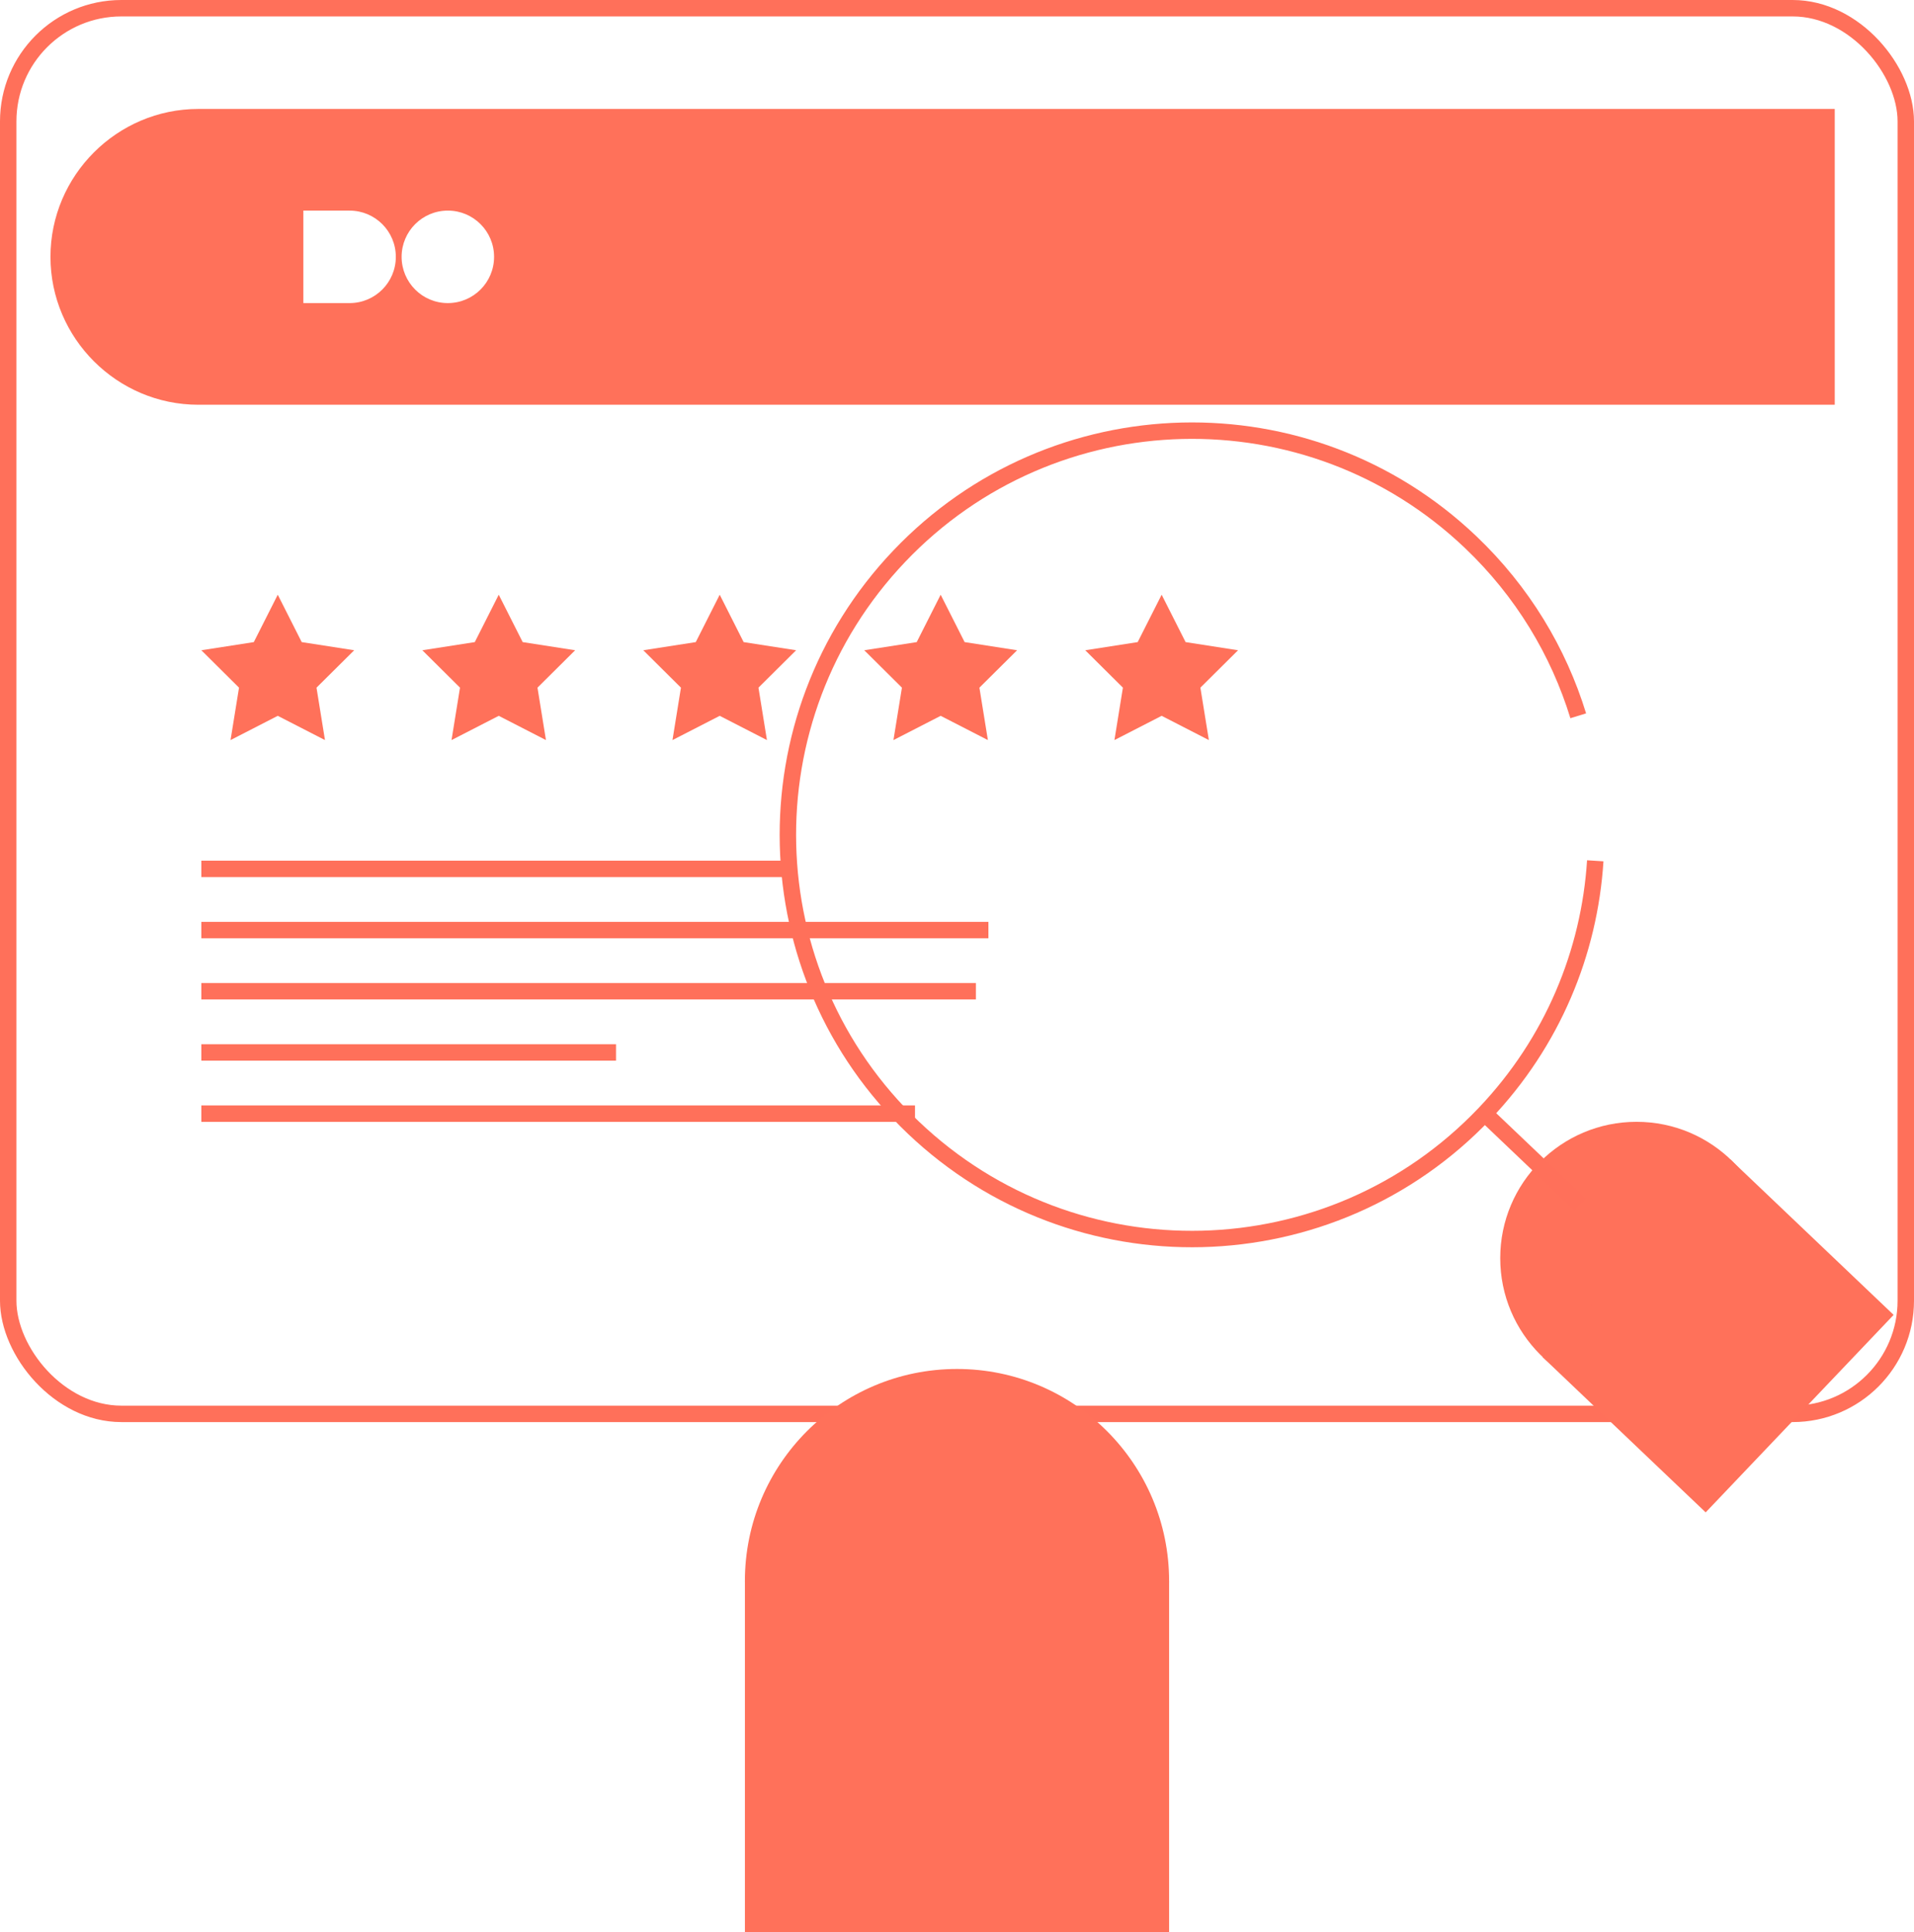 <?xml version="1.0" encoding="UTF-8"?>
<svg id="Laag_2" data-name="Laag 2" xmlns="http://www.w3.org/2000/svg" viewBox="0 0 582.48 587.84">
  <defs>
    <style>
      .cls-1 {
        fill: #ff715a;
        stroke-width: 0px;
      }

      .cls-2 {
        fill: none;
        stroke: #ff705a;
        stroke-miterlimit: 10;
        stroke-width: 5px;
      }
    </style>
  </defs>
  <g id="Layer_1" data-name="Layer 1">
    <rect class="cls-2" x="2.5" y="2.5" width="577.48" height="427.69" rx="34.43" ry="34.43"/>
    <g>
      <circle class="cls-1" cx="291.24" cy="481.08" r="64.55"/>
      <rect class="cls-1" x="226.7" y="481.09" width="129.09" height="106.75"/>
    </g>
    <g>
      <circle class="cls-1" cx="498.04" cy="382.81" r="41.48"/>
      <rect class="cls-1" x="481.36" y="372.17" width="82.96" height="68.6" transform="translate(-132.06 504.9) rotate(-46.41)"/>
    </g>
    <path class="cls-2" d="M485.48,261.91c-1.77,27.8-12.95,55.15-33.66,76.9-46.83,49.2-124.67,51.11-173.87,4.27-49.19-46.83-51.1-124.67-4.26-173.87,46.83-49.19,124.67-51.1,173.86-4.27,15.83,15.07,26.76,33.35,32.75,52.85"/>
    <line class="cls-2" x1="480.87" y1="366.47" x2="451.82" y2="338.81"/>
    <path class="cls-1" d="M60.36,33.15c-24.75,0-45,20.25-45,45s20.25,45,45,45h498V33.15H60.36ZM106.39,92.22h-14.07v-28.14h14.07c7.77,0,14.07,6.29,14.07,14.07s-6.3,14.07-14.07,14.07ZM136.29,92.22c-3.89,0-7.4-1.57-9.95-4.12-2.54-2.55-4.12-6.07-4.12-9.95s1.58-7.41,4.12-9.95c2.54-2.54,6.06-4.12,9.95-4.12s7.4,1.57,9.95,4.12c2.54,2.54,4.12,6.06,4.12,9.95,0,7.77-6.3,14.07-14.07,14.07h0Z"/>
    <g>
      <polygon class="cls-1" points="84.53 180.95 91.82 195.37 107.79 197.85 96.32 209.23 98.9 225.18 84.53 217.8 70.16 225.18 72.74 209.23 61.28 197.85 77.24 195.37 84.53 180.95"/>
      <polygon class="cls-1" points="151.78 180.95 159.07 195.37 175.03 197.85 163.57 209.23 166.15 225.18 151.78 217.8 137.41 225.18 139.99 209.23 128.53 197.85 144.49 195.37 151.78 180.95"/>
      <polygon class="cls-1" points="219.03 180.95 226.31 195.37 242.28 197.85 230.82 209.23 233.4 225.18 219.03 217.8 204.65 225.18 207.23 209.23 195.77 197.85 211.74 195.37 219.03 180.95"/>
      <polygon class="cls-1" points="286.27 180.95 293.56 195.37 309.53 197.85 298.06 209.23 300.64 225.18 286.27 217.8 271.9 225.18 274.48 209.23 263.02 197.85 278.98 195.37 286.27 180.95"/>
      <polygon class="cls-1" points="353.52 180.95 360.81 195.37 376.77 197.85 365.31 209.23 367.89 225.18 353.52 217.8 339.15 225.18 341.73 209.23 330.27 197.85 346.23 195.37 353.52 180.95"/>
    </g>
    <line class="cls-2" x1="61.28" y1="264.37" x2="239.78" y2="264.37"/>
    <line class="cls-2" x1="61.28" y1="282.99" x2="300.8" y2="282.99"/>
    <line class="cls-2" x1="61.28" y1="301.6" x2="296.99" y2="301.6"/>
    <line class="cls-2" x1="61.28" y1="320.22" x2="187.47" y2="320.22"/>
    <line class="cls-2" x1="61.28" y1="338.84" x2="278.46" y2="338.84"/>
  </g>
</svg>